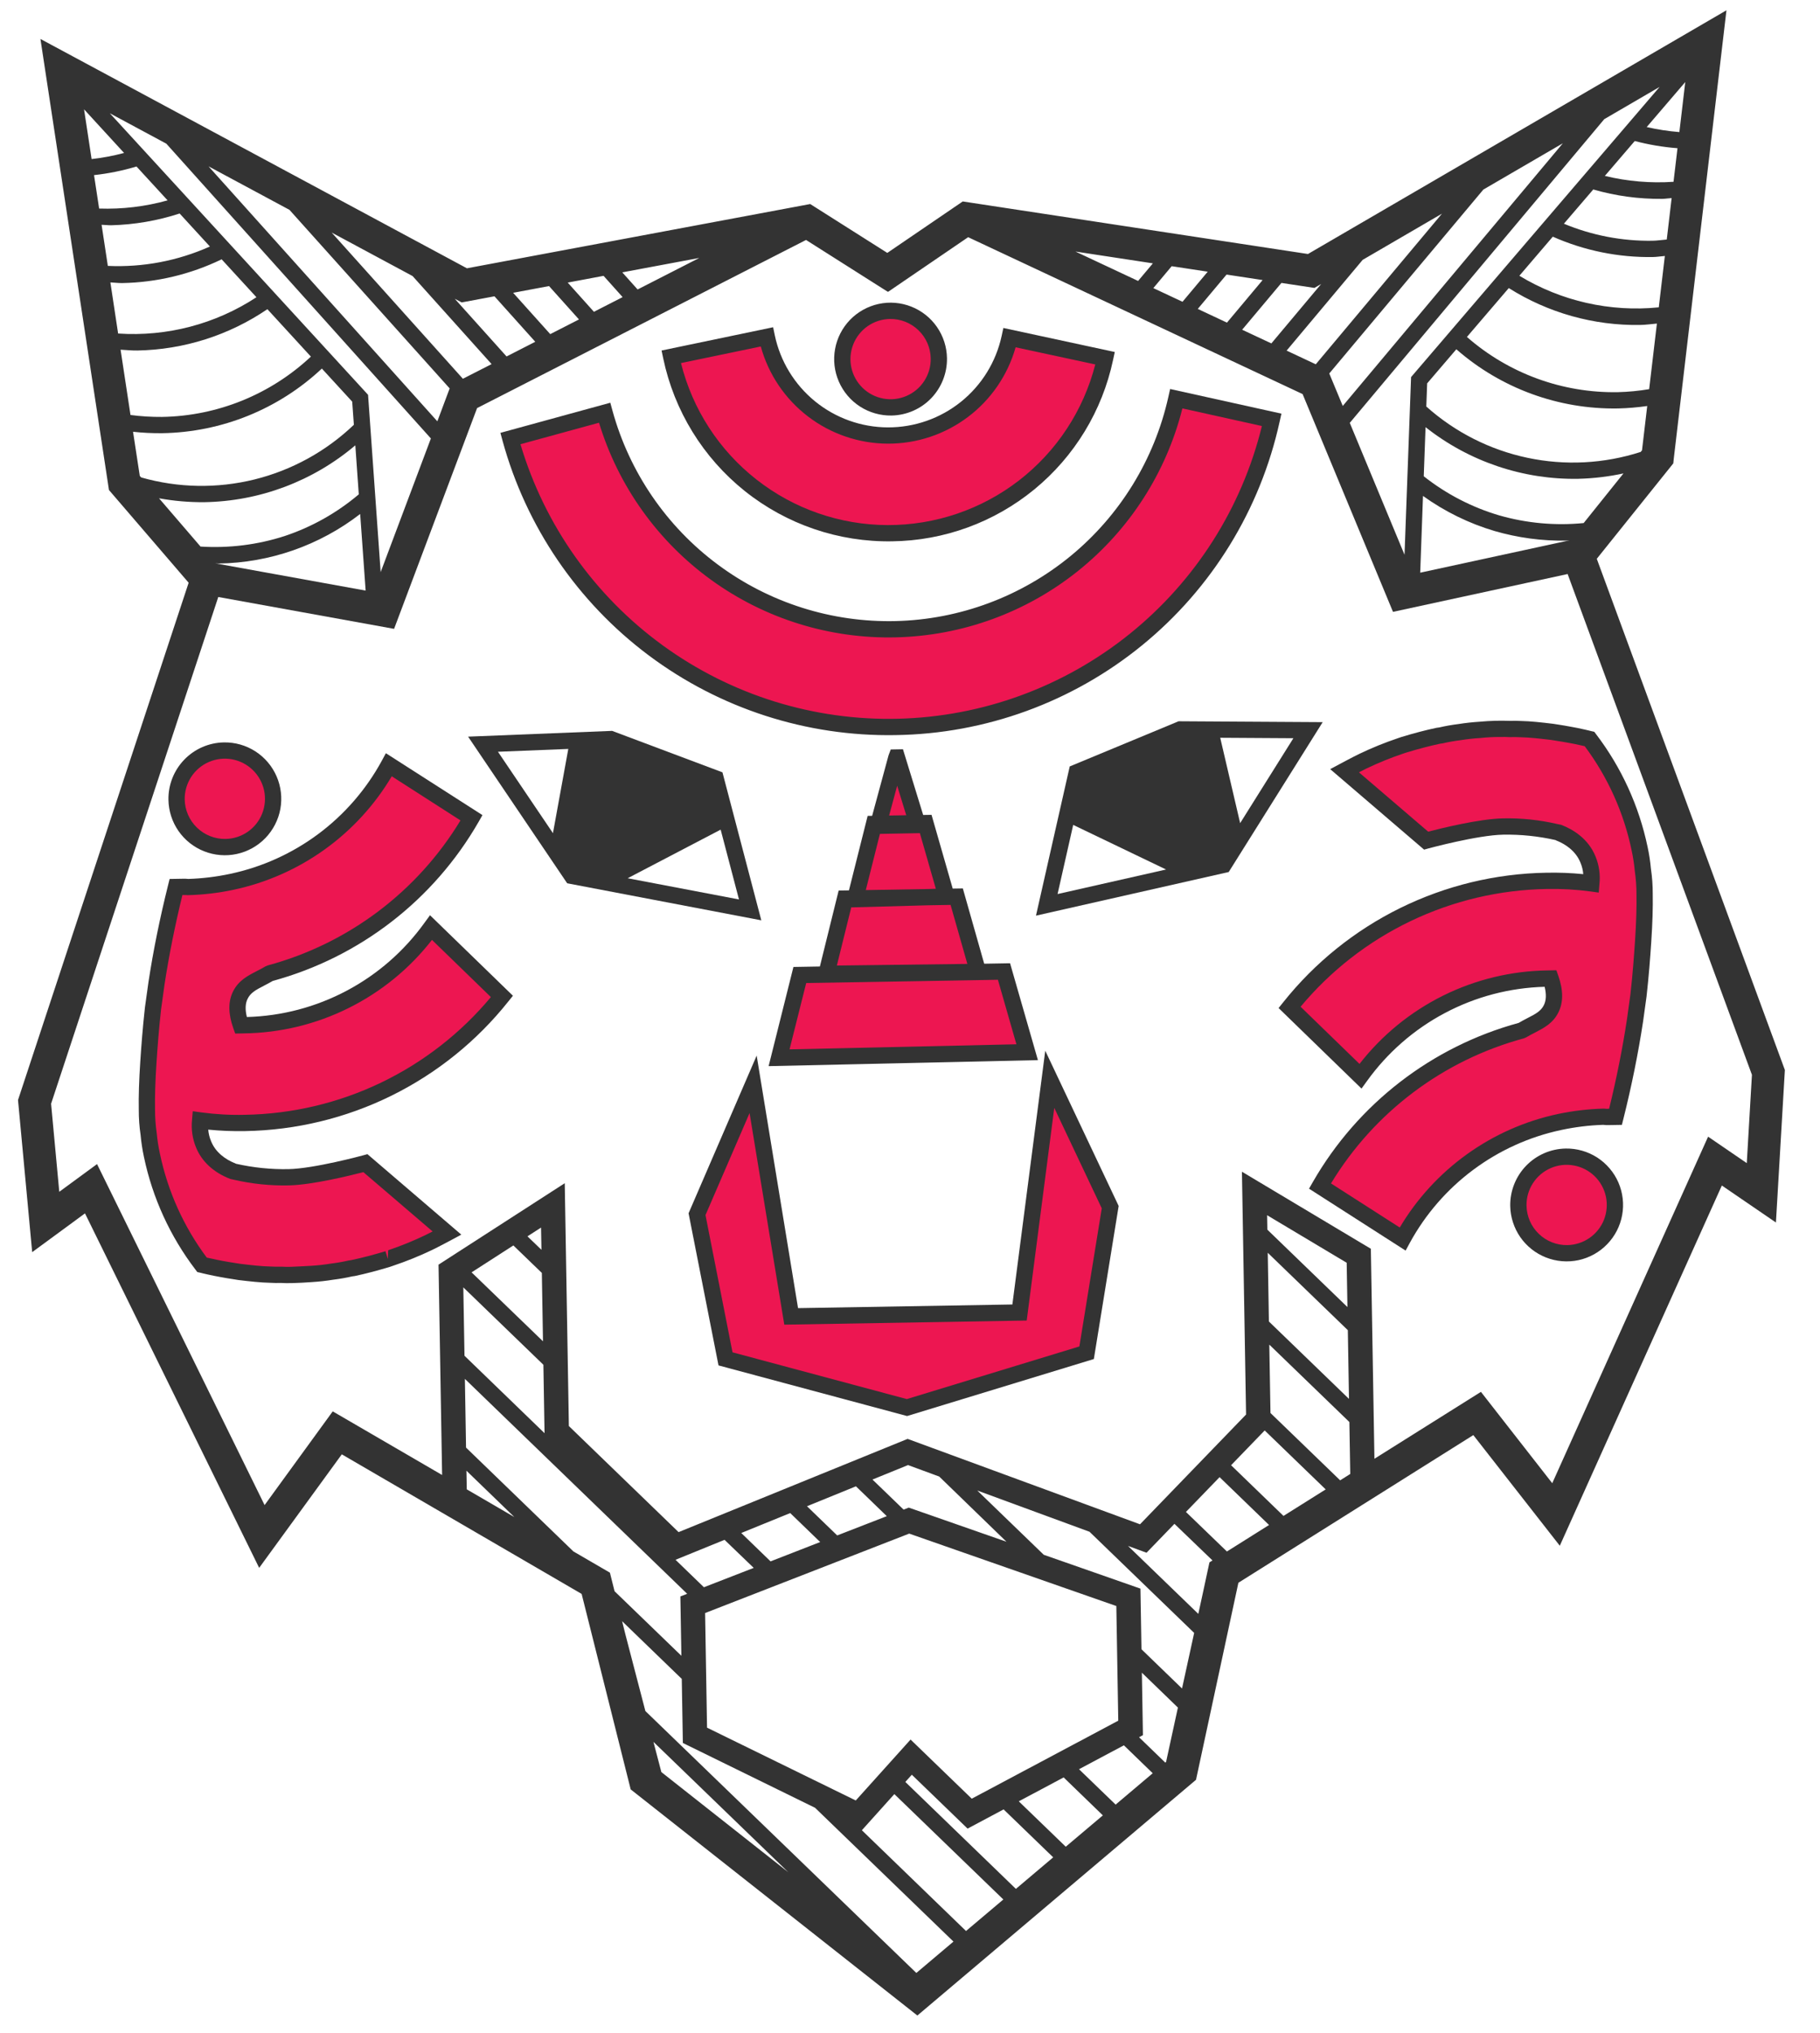 <svg width="60" height="67" viewBox="0 0 60 67" fill="none" xmlns="http://www.w3.org/2000/svg">
<g id="Tiger">
<g id="Group 6845">
<path id="Ellipse 903" d="M51.621 38.124C50.742 38.139 50.042 38.864 50.057 39.743C50.072 40.622 50.796 41.322 51.675 41.307C52.554 41.292 53.255 40.568 53.239 39.689C53.225 38.81 52.5 38.11 51.621 38.124Z" fill="#ED1651"/>
<g id="Group 6842">
<path id="Path 12809" d="M51.12 32.252C51.278 32.701 51.251 33.023 51.137 33.251C50.95 33.63 50.576 33.722 50.172 33.965C47.364 34.729 44.972 36.572 43.516 39.092L46.241 40.839C46.773 39.861 47.512 39.009 48.405 38.343C49.298 37.678 50.325 37.213 51.415 36.982C51.884 36.883 52.361 36.824 52.84 36.808C52.911 36.816 52.983 36.818 53.055 36.815L53.259 36.811C53.55 35.647 53.758 34.58 53.903 33.633C53.94 33.342 53.979 33.073 54.017 32.804C54.092 32.137 54.136 31.546 54.17 31.03C54.213 30.385 54.225 29.88 54.218 29.473C54.218 29.207 54.2 28.942 54.162 28.679C54.14 28.441 54.104 28.205 54.054 27.972C53.778 26.661 53.214 25.427 52.403 24.36C52.36 24.35 52.317 24.34 52.284 24.33C52.101 24.29 51.929 24.25 51.756 24.221C51.552 24.181 51.347 24.152 51.164 24.123C50.777 24.076 50.444 24.039 50.153 24.033C50.024 24.025 49.906 24.027 49.788 24.029C49.67 24.02 49.552 24.022 49.434 24.024C49.219 24.027 49.005 24.042 48.801 24.056C48.565 24.071 48.34 24.096 48.115 24.132C47.91 24.157 47.706 24.193 47.504 24.239C47.472 24.24 47.441 24.251 47.419 24.251C47.034 24.333 46.649 24.436 46.275 24.55L46.179 24.584C45.755 24.726 45.339 24.894 44.935 25.087C44.728 25.186 44.325 25.404 44.325 25.404L47.015 27.708C47.015 27.708 48.662 27.258 49.553 27.243C50.154 27.233 50.753 27.295 51.339 27.428C51.349 27.427 51.36 27.438 51.371 27.438C51.717 27.572 52.151 27.833 52.353 28.334C52.453 28.581 52.491 28.85 52.462 29.116C51.971 29.05 51.475 29.023 50.979 29.034C49.348 29.062 47.743 29.451 46.28 30.172C44.816 30.893 43.53 31.928 42.514 33.204L44.85 35.473C45.56 34.492 46.488 33.691 47.561 33.132C48.635 32.573 49.824 32.272 51.034 32.254L51.12 32.252Z" fill="#ED1651"/>
<path id="Ellipse 904" d="M29.333 10.246C28.454 10.261 27.754 10.985 27.769 11.864C27.784 12.743 28.508 13.443 29.387 13.428C30.266 13.414 30.966 12.689 30.951 11.81C30.936 10.931 30.212 10.231 29.333 10.246Z" fill="#ED1651"/>
<path id="Path 12810" d="M7.942 33.795C7.785 33.347 7.811 33.025 7.925 32.797C8.112 32.418 8.486 32.326 8.89 32.083C11.698 31.318 14.09 29.476 15.546 26.956L12.821 25.209C12.289 26.188 11.55 27.039 10.657 27.705C9.764 28.37 8.737 28.835 7.647 29.066C7.178 29.166 6.701 29.224 6.222 29.24C6.151 29.233 6.079 29.23 6.007 29.233L5.803 29.236C5.512 30.401 5.304 31.468 5.16 32.415C5.122 32.706 5.083 32.974 5.045 33.244C4.97 33.911 4.927 34.502 4.892 35.018C4.85 35.663 4.837 36.168 4.844 36.576C4.844 36.841 4.863 37.106 4.9 37.369C4.922 37.607 4.958 37.843 5.009 38.076C5.285 39.387 5.849 40.621 6.659 41.688C6.702 41.698 6.746 41.707 6.778 41.718C6.961 41.757 7.134 41.798 7.306 41.827C7.511 41.866 7.715 41.895 7.898 41.924C8.285 41.971 8.619 42.009 8.909 42.014C9.038 42.023 9.156 42.021 9.274 42.019C9.392 42.028 9.51 42.026 9.628 42.024C9.843 42.02 10.058 42.005 10.261 41.992C10.498 41.977 10.723 41.951 10.947 41.916C11.153 41.891 11.356 41.855 11.558 41.809C11.59 41.808 11.622 41.797 11.644 41.797C12.028 41.714 12.413 41.611 12.787 41.497L12.883 41.464C13.307 41.322 13.723 41.154 14.126 40.96C14.334 40.861 14.737 40.644 14.737 40.644L12.047 38.339C12.047 38.339 10.4 38.789 9.509 38.804C8.909 38.815 8.309 38.753 7.724 38.62C7.713 38.62 7.702 38.61 7.691 38.61C7.346 38.476 6.912 38.215 6.71 37.714C6.609 37.466 6.571 37.198 6.6 36.932C7.091 36.998 7.587 37.025 8.083 37.014C9.714 36.986 11.319 36.597 12.782 35.876C14.245 35.155 15.531 34.12 16.548 32.844L14.212 30.575C13.503 31.556 12.574 32.357 11.501 32.916C10.427 33.475 9.238 33.776 8.028 33.794L7.942 33.795Z" fill="#ED1651"/>
<path id="Ellipse 905" d="M7.386 24.739C6.507 24.754 5.806 25.478 5.821 26.357C5.836 27.236 6.561 27.936 7.44 27.922C8.319 27.907 9.019 27.182 9.004 26.303C8.989 25.424 8.265 24.724 7.386 24.739Z" fill="#ED1651"/>
<path id="Path 12811" d="M29.41 17.574C31.062 17.552 32.656 16.97 33.932 15.922C35.209 14.874 36.091 13.423 36.433 11.808L33.284 11.129C33.086 12.045 32.579 12.864 31.849 13.451C31.119 14.038 30.21 14.357 29.273 14.354C28.336 14.351 27.429 14.027 26.703 13.435C25.976 12.844 25.475 12.021 25.282 11.104L22.129 11.761C22.478 13.425 23.396 14.916 24.725 15.977C26.053 17.038 27.71 17.602 29.41 17.574Z" fill="#ED1651"/>
<path id="Path 12812" d="M29.519 23.961C32.425 23.92 35.232 22.898 37.484 21.061C39.736 19.223 41.301 16.679 41.924 13.84L38.779 13.142C38.308 15.258 37.142 17.155 35.467 18.532C33.792 19.909 31.705 20.686 29.537 20.739C27.37 20.792 25.247 20.119 23.506 18.826C21.766 17.533 20.508 15.695 19.933 13.605L16.827 14.455C17.586 17.225 19.245 19.662 21.544 21.384C23.842 23.105 26.648 24.012 29.519 23.961Z" fill="#ED1651"/>
</g>
<g id="Group 6843">
<path id="Path 12813" d="M22.978 40.019L24.827 35.74L26.082 43.388L33.612 43.26L34.607 35.574L36.6 39.787L35.823 44.586L29.899 46.393L23.918 44.788L22.978 40.019Z" fill="#ED1651"/>
<path id="Path 12814" d="M25.685 34.863L33.864 34.681L33.099 32.02L26.369 32.135L25.685 34.863Z" fill="#ED1651"/>
<path id="Path 12815" d="M27.247 32.097L32.245 32.035L31.541 29.554L27.859 29.617L27.247 32.097Z" fill="#ED1651"/>
<path id="Path 12816" d="M28.191 29.636L31.206 29.553L30.51 27.127L28.814 27.156L28.191 29.636Z" fill="#ED1651"/>
<path id="Path 12817" d="M28.943 27.218L30.257 27.194L29.573 24.967L29.551 24.968L28.943 27.218Z" fill="#ED1651"/>
</g>
<g id="Group 6844">
<path id="Path 12818" d="M45.067 35.629L44.885 35.88L42.151 33.225L42.304 33.035C43.345 31.728 44.663 30.667 46.161 29.929C47.66 29.191 49.304 28.793 50.975 28.765C51.382 28.756 51.79 28.772 52.195 28.812C52.185 28.682 52.154 28.554 52.103 28.433C51.948 28.049 51.616 27.832 51.341 27.716L51.336 27.717L51.286 27.692L51.273 27.687C50.71 27.56 50.134 27.501 49.557 27.511C48.71 27.525 47.102 27.962 47.085 27.966L46.948 28.004L43.853 25.351L44.199 25.166C44.199 25.166 44.608 24.946 44.819 24.845C45.232 24.647 45.657 24.475 46.091 24.329L46.197 24.293C46.612 24.166 46.994 24.066 47.362 23.988L47.445 23.977C47.652 23.929 47.862 23.892 48.073 23.866C48.305 23.829 48.539 23.803 48.781 23.788C49.114 23.757 49.449 23.747 49.783 23.76C49.908 23.758 50.034 23.756 50.157 23.764C50.466 23.771 50.81 23.809 51.206 23.857L51.361 23.881C51.504 23.904 51.653 23.927 51.801 23.956C51.939 23.979 52.077 24.009 52.22 24.041L52.369 24.075C52.389 24.082 52.417 24.088 52.464 24.099L52.558 24.12L52.617 24.198C53.453 25.294 54.033 26.564 54.316 27.914C54.368 28.151 54.404 28.392 54.426 28.634C54.467 28.91 54.487 29.189 54.486 29.467C54.494 29.91 54.478 30.427 54.437 31.047C54.403 31.566 54.358 32.162 54.282 32.841C54.244 33.11 54.206 33.378 54.167 33.673C54.008 34.714 53.791 35.791 53.519 36.876L53.469 37.076L53.059 37.083C52.989 37.086 52.919 37.084 52.85 37.075C52.387 37.09 51.925 37.147 51.472 37.244C50.42 37.467 49.429 37.916 48.567 38.558C47.705 39.2 46.992 40.022 46.477 40.965L46.339 41.22L43.155 39.179L43.282 38.957C44.762 36.382 47.201 34.497 50.066 33.715C50.165 33.656 50.263 33.606 50.356 33.557C50.639 33.413 50.801 33.322 50.897 33.129C50.975 32.973 50.983 32.77 50.922 32.525C49.773 32.556 48.646 32.852 47.631 33.391C46.615 33.929 45.738 34.696 45.067 35.629ZM51.376 33.368C51.199 33.728 50.895 33.883 50.603 34.035C50.509 34.083 50.41 34.134 50.309 34.194L50.242 34.223C47.584 34.939 45.305 36.652 43.879 39.006L46.146 40.459C46.709 39.51 47.464 38.688 48.361 38.044C49.257 37.4 50.278 36.949 51.357 36.718C51.856 36.613 52.362 36.553 52.871 36.54C52.93 36.547 52.989 36.549 53.048 36.546C53.293 35.544 53.491 34.553 53.636 33.597C53.674 33.306 53.713 33.035 53.75 32.774C53.825 32.111 53.867 31.524 53.902 31.011C53.942 30.406 53.957 29.905 53.95 29.476C53.95 29.218 53.931 28.96 53.894 28.704C53.873 28.476 53.838 28.249 53.789 28.025C53.531 26.783 53.004 25.613 52.245 24.597L52.228 24.591L52.106 24.564C51.972 24.535 51.841 24.506 51.706 24.483C51.56 24.455 51.416 24.433 51.279 24.412L51.132 24.388C50.762 24.344 50.43 24.306 50.135 24.3C50.014 24.291 49.904 24.294 49.769 24.296C49.666 24.288 49.562 24.29 49.461 24.291C49.245 24.29 49.031 24.301 48.817 24.324C48.59 24.337 48.374 24.361 48.148 24.397C47.952 24.421 47.757 24.456 47.565 24.5L47.475 24.513C47.122 24.589 46.754 24.684 46.342 24.811L46.264 24.837C45.85 24.976 45.445 25.14 45.051 25.329C44.982 25.362 44.891 25.408 44.8 25.456L47.083 27.412C47.505 27.302 48.777 26.987 49.548 26.974C50.149 26.961 50.748 27.023 51.334 27.159L51.467 27.186C51.851 27.334 52.36 27.637 52.599 28.228C52.717 28.515 52.762 28.827 52.729 29.136L52.706 29.42L52.424 29.381C51.947 29.317 51.465 29.291 50.984 29.301C49.433 29.328 47.906 29.688 46.507 30.358C45.108 31.027 43.87 31.991 42.877 33.182L44.819 35.067C45.556 34.12 46.498 33.351 47.573 32.817C48.648 32.284 49.83 31.999 51.03 31.985L51.309 31.98L51.373 32.163C51.539 32.635 51.541 33.042 51.376 33.368Z" fill="#333333"/>
<path id="Path 12819" d="M51.617 37.856C51.984 37.85 52.346 37.953 52.655 38.152C52.964 38.352 53.207 38.638 53.354 38.975C53.5 39.313 53.544 39.686 53.478 40.048C53.412 40.41 53.241 40.744 52.985 41.008C52.73 41.273 52.401 41.456 52.042 41.534C51.682 41.611 51.308 41.581 50.966 41.446C50.623 41.311 50.329 41.078 50.119 40.776C49.91 40.473 49.794 40.116 49.788 39.748C49.78 39.255 49.968 38.779 50.311 38.424C50.654 38.069 51.123 37.865 51.617 37.856ZM51.671 41.039C51.932 41.034 52.187 40.952 52.402 40.803C52.617 40.654 52.783 40.444 52.879 40.201C52.974 39.957 52.996 39.691 52.941 39.435C52.885 39.179 52.755 38.946 52.567 38.764C52.378 38.582 52.14 38.46 51.883 38.414C51.625 38.367 51.36 38.398 51.12 38.502C50.88 38.607 50.676 38.78 50.535 39C50.393 39.22 50.32 39.477 50.325 39.739C50.331 40.09 50.476 40.424 50.729 40.667C50.981 40.911 51.32 41.045 51.671 41.039Z" fill="#333333"/>
<path id="Path 12820" d="M29.391 13.696C29.023 13.702 28.662 13.599 28.352 13.4C28.043 13.2 27.8 12.914 27.654 12.577C27.507 12.239 27.464 11.866 27.53 11.504C27.595 11.142 27.767 10.808 28.022 10.543C28.278 10.279 28.606 10.096 28.966 10.018C29.325 9.94 29.7 9.971 30.042 10.106C30.384 10.241 30.679 10.474 30.888 10.776C31.098 11.079 31.213 11.436 31.219 11.804C31.227 12.297 31.039 12.773 30.697 13.128C30.354 13.483 29.884 13.687 29.391 13.696V13.696ZM29.337 10.513C29.075 10.518 28.821 10.6 28.606 10.749C28.391 10.898 28.225 11.108 28.129 11.351C28.033 11.595 28.011 11.861 28.067 12.117C28.122 12.373 28.253 12.606 28.441 12.788C28.629 12.97 28.867 13.091 29.125 13.138C29.382 13.185 29.648 13.154 29.888 13.049C30.128 12.945 30.331 12.772 30.473 12.552C30.614 12.332 30.688 12.075 30.683 11.813C30.677 11.462 30.531 11.128 30.279 10.885C30.026 10.641 29.688 10.507 29.337 10.513Z" fill="#333333"/>
<path id="Path 12821" d="M6.21 28.97C6.674 28.955 7.135 28.899 7.589 28.802C8.641 28.579 9.632 28.13 10.494 27.488C11.356 26.846 12.069 26.024 12.584 25.08L12.721 24.826L15.905 26.866L15.778 27.089C14.298 29.664 11.86 31.549 8.994 32.331C8.894 32.389 8.798 32.439 8.704 32.488C8.423 32.633 8.26 32.724 8.165 32.917C8.086 33.072 8.077 33.276 8.139 33.521C9.288 33.49 10.414 33.193 11.43 32.654C12.445 32.116 13.322 31.35 13.993 30.417L14.176 30.166L16.91 32.82L16.756 33.011C15.715 34.318 14.398 35.378 12.899 36.117C11.4 36.855 9.756 37.252 8.085 37.281C7.678 37.289 7.27 37.273 6.865 37.233C6.876 37.364 6.907 37.492 6.958 37.613C7.112 37.998 7.446 38.214 7.72 38.331L7.725 38.33L7.772 38.353L7.787 38.359C8.35 38.486 8.926 38.545 9.504 38.535C10.351 38.52 11.959 38.084 11.976 38.079L12.113 38.041L15.208 40.694L14.864 40.879C14.864 40.879 14.453 41.1 14.241 41.201C13.827 41.399 13.402 41.571 12.967 41.717L12.863 41.753C12.456 41.877 12.064 41.98 11.698 42.058L11.616 42.069C11.409 42.117 11.2 42.153 10.989 42.179C10.756 42.217 10.522 42.243 10.279 42.258C10.071 42.272 9.852 42.287 9.632 42.291C9.505 42.293 9.38 42.295 9.277 42.286C9.152 42.288 9.026 42.29 8.903 42.281C8.594 42.275 8.236 42.235 7.853 42.189L7.699 42.164C7.556 42.142 7.405 42.119 7.259 42.09C7.118 42.066 6.977 42.035 6.83 42.003L6.699 41.973C6.672 41.965 6.636 41.956 6.599 41.948L6.504 41.927L6.444 41.847C5.608 40.751 5.028 39.482 4.745 38.132C4.694 37.894 4.657 37.653 4.635 37.411C4.594 37.135 4.574 36.857 4.575 36.579C4.567 36.136 4.583 35.619 4.624 34.998C4.658 34.479 4.703 33.885 4.778 33.205C4.816 32.937 4.855 32.669 4.894 32.373C5.05 31.343 5.269 30.265 5.542 29.171L5.592 28.971L6.002 28.964C6.071 28.96 6.141 28.962 6.21 28.97ZM5.424 32.449C5.386 32.74 5.348 33.01 5.31 33.272C5.236 33.934 5.193 34.522 5.159 35.034C5.119 35.639 5.104 36.141 5.111 36.569C5.111 36.828 5.129 37.086 5.166 37.342C5.187 37.57 5.222 37.797 5.271 38.02C5.529 39.262 6.056 40.432 6.815 41.449L6.835 41.455L6.947 41.478C7.084 41.509 7.216 41.538 7.355 41.563C7.5 41.59 7.645 41.612 7.781 41.634L7.929 41.657C8.286 41.7 8.63 41.74 8.926 41.745C9.047 41.754 9.158 41.751 9.292 41.75C9.395 41.758 9.499 41.756 9.6 41.754C9.815 41.743 10.036 41.737 10.244 41.722C10.468 41.709 10.692 41.684 10.914 41.648C11.109 41.624 11.303 41.59 11.496 41.546L11.586 41.532C11.938 41.458 12.314 41.359 12.708 41.24L12.785 41.496L12.797 41.208C13.211 41.069 13.616 40.904 14.01 40.716C14.079 40.683 14.171 40.637 14.262 40.589L11.979 38.634C11.557 38.743 10.284 39.058 9.513 39.071C8.912 39.084 8.313 39.022 7.727 38.888L7.594 38.859C7.041 38.646 6.65 38.283 6.462 37.818C6.344 37.531 6.299 37.219 6.331 36.909L6.354 36.626L6.636 36.665C7.113 36.729 7.595 36.756 8.076 36.744C9.627 36.718 11.154 36.358 12.553 35.688C13.952 35.018 15.19 34.055 16.183 32.864L14.241 30.979C13.504 31.926 12.562 32.695 11.487 33.228C10.412 33.762 9.231 34.047 8.03 34.061L7.754 34.066L7.689 33.884C7.522 33.41 7.519 33.003 7.684 32.677C7.862 32.318 8.165 32.162 8.459 32.01C8.552 31.963 8.65 31.913 8.751 31.852L8.818 31.823C11.476 31.107 13.755 29.394 15.181 27.041L12.915 25.587C12.351 26.536 11.597 27.358 10.7 28.001C9.803 28.645 8.783 29.096 7.703 29.326C7.205 29.433 6.698 29.492 6.189 29.505C6.13 29.5 6.072 29.498 6.013 29.501C5.767 30.51 5.569 31.502 5.424 32.449Z" fill="#333333"/>
<path id="Path 12822" d="M7.38 24.47C7.748 24.463 8.11 24.566 8.419 24.765C8.728 24.964 8.972 25.251 9.118 25.588C9.265 25.925 9.308 26.299 9.243 26.661C9.177 27.023 9.005 27.357 8.75 27.622C8.494 27.886 8.166 28.069 7.806 28.147C7.447 28.225 7.072 28.194 6.73 28.059C6.387 27.924 6.093 27.691 5.883 27.388C5.674 27.086 5.559 26.728 5.553 26.36C5.545 25.867 5.733 25.392 6.076 25.037C6.418 24.683 6.887 24.479 7.38 24.47ZM7.434 27.652C7.696 27.648 7.95 27.566 8.166 27.417C8.381 27.268 8.547 27.059 8.643 26.815C8.739 26.572 8.761 26.305 8.706 26.05C8.65 25.794 8.52 25.56 8.332 25.378C8.144 25.196 7.907 25.074 7.649 25.027C7.392 24.981 7.126 25.011 6.886 25.115C6.646 25.219 6.442 25.392 6.3 25.612C6.159 25.832 6.085 26.089 6.089 26.351C6.096 26.702 6.241 27.036 6.493 27.279C6.745 27.523 7.084 27.657 7.434 27.652Z" fill="#333333"/>
<path id="Path 12823" d="M6.219 19.207L3.592 16.151L1.333 1.284L15.393 8.843L26.71 6.725L29.252 8.336L31.739 6.64L43.12 8.372L56.916 0.339L55.179 15.121L55.163 15.274L52.641 18.418L58.803 35.161L58.842 35.266L58.547 40.294L56.764 39.075L51.422 50.948L48.571 47.301L40.826 52.168L39.429 58.662L30.243 66.432L20.792 58.979L19.175 52.536L11.268 47.935L8.544 51.677L2.802 39.993L1.061 41.271L0.594 36.257L6.219 19.207ZM15.26 12.484L16.207 12.001L13.602 9.099L10.934 7.665L15.26 12.484ZM9.543 6.917L6.875 5.483L14.418 13.887L14.824 12.802L9.543 6.917ZM5.483 4.735L3.621 3.734L12.071 12.944L12.134 13.013L12.549 18.857L14.205 14.452L5.483 4.735ZM6.611 18.015C7.549 18.074 8.49 17.957 9.384 17.668C10.279 17.37 11.108 16.904 11.828 16.294L11.714 14.678C10.321 15.86 8.561 16.522 6.734 16.552C6.234 16.556 5.735 16.513 5.243 16.424L6.611 18.015ZM4.608 15.685L4.653 15.736C5.871 16.084 7.16 16.107 8.39 15.803C9.621 15.498 10.75 14.877 11.666 14.001L11.611 13.238L10.611 12.148C9.183 13.487 7.308 14.246 5.35 14.278C5.028 14.282 4.706 14.266 4.386 14.231L4.608 15.685ZM4.302 13.678C4.646 13.723 4.994 13.745 5.341 13.742C7.167 13.712 8.917 13.003 10.249 11.754L8.815 10.191C7.549 11.052 6.06 11.525 4.53 11.553C4.346 11.556 4.16 11.536 3.975 11.526L4.302 13.678ZM3.894 10.993C5.504 11.102 7.105 10.682 8.454 9.797L7.307 8.547C6.284 9.042 5.166 9.309 4.03 9.33C3.9 9.332 3.769 9.313 3.639 9.308L3.894 10.993ZM3.555 8.764C4.711 8.817 5.863 8.598 6.92 8.125L5.922 7.037C5.193 7.275 4.433 7.405 3.666 7.425C3.56 7.426 3.456 7.411 3.349 7.409L3.555 8.764ZM3.268 6.874C4.03 6.9 4.791 6.809 5.525 6.604L4.5 5.488C4.043 5.625 3.574 5.72 3.1 5.772L3.268 6.874ZM4.091 5.042L2.771 3.603L3.02 5.243C3.381 5.203 3.739 5.135 4.091 5.041L4.091 5.042ZM11.874 16.941C10.534 17.977 8.894 18.55 7.201 18.574C7.165 18.575 7.129 18.567 7.094 18.567L12.054 19.466L11.874 16.941ZM15.22 9.968L14.992 9.847L16.7 11.749L17.646 11.265L16.301 9.766L15.22 9.968ZM23.053 8.502L20.515 8.977L21.02 9.541L23.053 8.502ZM19.898 9.092L18.716 9.314L19.58 10.277L20.526 9.793L19.898 9.092ZM18.1 9.429L16.917 9.651L18.14 11.013L19.087 10.529L18.1 9.429ZM40.449 10.634L41.625 9.231L40.436 9.05L39.487 10.182L40.449 10.634ZM38.984 9.947L39.815 8.955L38.627 8.774L38.022 9.496L38.984 9.947ZM37.52 9.26L38.007 8.68L35.454 8.291L37.52 9.26ZM42.245 9.325L40.95 10.868L41.913 11.319L43.555 9.361L43.332 9.49L42.245 9.325ZM55.558 2.705L54.287 4.188C54.642 4.269 55.002 4.325 55.364 4.353L55.558 2.705ZM53.893 4.648L52.907 5.798C53.647 5.978 54.411 6.043 55.171 5.992L55.302 4.885C54.826 4.849 54.355 4.769 53.893 4.648ZM54.793 6.555C54.026 6.562 53.262 6.458 52.525 6.245L51.557 7.374C52.484 7.76 53.48 7.951 54.483 7.935C54.64 7.932 54.793 7.907 54.948 7.895L55.109 6.529C55.002 6.535 54.899 6.554 54.793 6.555ZM54.492 8.472C53.356 8.49 52.23 8.261 51.191 7.801L50.089 9.089C51.467 9.926 53.081 10.291 54.685 10.13L54.885 8.437C54.752 8.446 54.624 8.47 54.492 8.472ZM54.07 10.711C52.539 10.735 51.035 10.312 49.74 9.495L48.36 11.106C49.734 12.309 51.507 12.958 53.334 12.926C53.681 12.917 54.026 12.884 54.368 12.827L54.623 10.665C54.437 10.681 54.253 10.708 54.069 10.711L54.07 10.711ZM53.343 13.463C51.385 13.497 49.485 12.802 48.011 11.512L47.049 12.636L47.021 13.399C47.966 14.244 49.115 14.827 50.355 15.089C51.595 15.352 52.882 15.285 54.088 14.896L54.132 14.843L54.304 13.382C53.986 13.428 53.665 13.455 53.343 13.463ZM52.037 15.782C50.21 15.814 48.429 15.212 46.996 14.079L46.937 15.698C47.676 16.282 48.52 16.72 49.424 16.987C50.328 17.246 51.273 17.332 52.209 17.24L53.521 15.604C53.033 15.709 52.536 15.769 52.037 15.781L52.037 15.782ZM51.744 17.809C51.708 17.809 51.674 17.818 51.639 17.819C50.839 17.833 50.041 17.726 49.273 17.503C48.426 17.252 47.629 16.861 46.912 16.346L46.82 18.876L51.744 17.809ZM46.303 18.285L46.519 12.429L54.712 2.865L52.887 3.928L44.498 13.938L46.303 18.285ZM44.267 13.38L51.522 4.723L48.902 6.248L43.822 12.31L44.267 13.38ZM43.377 12.007L47.537 7.043L44.923 8.565L42.416 11.556L43.377 12.007ZM17.863 41.956L16.924 41.05L15.547 41.937L17.901 44.21L17.863 41.956ZM17.85 41.194L17.837 40.461L17.389 40.75L17.85 41.194ZM29.974 50.548L23.245 53.166L23.309 56.944L28.212 59.344L30.019 57.336L32.036 59.285L36.866 56.714L36.802 52.935L29.974 50.548ZM15.326 45.448L15.364 47.713L18.903 51.135L20.107 51.835L20.26 52.447L22.463 54.575L22.43 52.619L22.654 52.532L15.326 45.448ZM21.276 56.396L30.209 65.029L31.433 63.995L26.87 59.585L22.512 57.449L22.476 55.337L20.509 53.435L20.623 53.892L21.276 56.396ZM28.413 60.325L31.847 63.646L33.077 62.607L29.484 59.134L28.413 60.325ZM33.491 62.258L34.721 61.218L33.086 59.638L31.898 60.271L30.06 58.495L29.846 58.733L33.491 62.258ZM35.135 60.868L36.358 59.835L35.065 58.584L33.586 59.372L35.135 60.868ZM36.779 59.48L38.002 58.446L37.051 57.526L35.572 58.314L36.779 59.48ZM21.542 57.412L21.803 58.408L25.989 61.71L21.542 57.412ZM37.551 57.26L38.416 58.096L38.442 58.075L38.832 56.282L37.644 55.132L37.679 57.191L37.551 57.26ZM16.956 50.002L15.377 48.475L15.388 49.089L16.956 50.002ZM17.914 44.983L15.274 42.432L15.313 44.686L17.952 47.238L17.914 44.983ZM23.206 52.316L24.848 51.678L23.886 50.753L22.27 51.411L23.206 52.316ZM25.403 51.463L27.039 50.826L26.051 49.871L24.437 50.528L25.403 51.463ZM27.6 50.608L29.235 49.973L28.218 48.989L26.604 49.646L27.6 50.608ZM29.789 49.757L29.959 49.691L33.18 50.816L30.963 48.667L29.935 48.289L28.763 48.766L29.789 49.757ZM34.41 51.246L37.597 52.361L37.631 54.36L38.968 55.653L39.368 53.821L35.918 50.487L32.218 49.128L34.41 51.246ZM39.505 53.194L39.653 52.514L39.871 51.499L39.874 51.497L39.875 51.494L39.972 51.432L38.718 50.226L37.798 51.178L37.187 50.954L39.505 53.194ZM40.447 51.137L40.517 51.094L41.837 50.264L40.206 48.687L39.097 49.834L40.447 51.137ZM42.313 49.965L43.704 49.091L41.693 47.148L40.585 48.294L42.313 49.965ZM41.781 40.53L44.421 43.081L44.396 41.621L41.773 40.054L41.781 40.53ZM44.434 43.843L41.794 41.292L41.832 43.557L44.472 46.108L44.434 43.843ZM44.485 46.87L41.845 44.319L41.884 46.573L44.181 48.792L44.514 48.582L44.485 46.87ZM1.954 39.282L3.199 38.368L8.723 49.608L10.969 46.519L14.575 48.616L14.457 41.683L18.618 38.999L18.754 47.003L22.371 50.499L29.921 47.426L37.583 50.241L41.079 46.623L40.943 38.62L45.193 41.16L45.311 48.081L48.822 45.876L51.173 48.887L56.311 37.465L57.586 38.337L57.756 35.426L51.68 18.92L45.923 20.167L42.943 12.989L31.917 7.818L29.279 9.618L29.274 9.608L29.268 9.618L26.573 7.909L15.728 13.451L12.992 20.727L7.196 19.677L1.684 36.38L1.954 39.282Z" fill="#333333"/>
<path id="Path 12824" d="M20.18 24.09L23.817 25.456L25.098 30.334L18.698 29.113L15.432 24.28L20.18 24.09ZM16.416 24.778L18.229 27.461L18.735 24.685L16.416 24.778ZM20.692 28.947L24.362 29.646L23.758 27.345" fill="#333333"/>
<path id="Path 12825" d="M26.309 43.116L33.375 42.996L34.459 34.632L36.879 39.749L36.061 44.794L29.904 46.673L23.687 45.004L22.7 39.99L24.945 34.793L26.309 43.116ZM23.258 40.049L24.149 44.573L29.895 46.114L35.584 44.379L36.322 39.827L34.756 36.516L33.848 43.525L25.856 43.661L24.711 36.687L23.258 40.049Z" fill="#333333"/>
<path id="Path 12826" d="M35.266 25.262L38.855 23.773L43.605 23.802L40.507 28.742L34.153 30.18L35.266 25.262ZM35.38 27.189L34.865 29.468L38.442 28.659L35.38 27.189ZM40.227 24.317L40.884 27.131L42.639 24.332L40.227 24.317Z" fill="#333333"/>
<path id="Path 12827" d="M29.414 17.842C27.651 17.872 25.933 17.286 24.555 16.186C23.178 15.086 22.227 13.54 21.865 11.815L21.81 11.553L25.488 10.786L25.542 11.049C25.722 11.906 26.191 12.675 26.869 13.228C27.548 13.781 28.396 14.084 29.272 14.087C30.147 14.089 30.997 13.792 31.68 13.243C32.362 12.695 32.836 11.929 33.021 11.073L33.078 10.81L36.751 11.602L36.694 11.865C36.339 13.539 35.424 15.043 34.101 16.129C32.778 17.216 31.125 17.82 29.414 17.842ZM33.482 11.447C33.223 12.363 32.671 13.17 31.911 13.743C31.151 14.317 30.223 14.626 29.271 14.623C28.319 14.62 27.393 14.305 26.637 13.727C25.88 13.148 25.333 12.338 25.081 11.42L22.45 11.967C22.829 13.488 23.705 14.839 24.939 15.806C26.172 16.774 27.694 17.302 29.261 17.307C30.829 17.312 32.354 16.794 33.594 15.835C34.834 14.876 35.719 13.531 36.108 12.012L33.482 11.447Z" fill="#333333"/>
<path id="Path 12828" d="M29.523 24.229C26.592 24.281 23.728 23.355 21.382 21.598C19.036 19.841 17.341 17.353 16.567 14.526L16.497 14.267L20.12 13.274L20.191 13.534C20.75 15.566 21.973 17.353 23.666 18.61C25.358 19.867 27.422 20.522 29.53 20.471C31.637 20.419 33.667 19.663 35.296 18.325C36.924 16.986 38.058 15.141 38.517 13.083L38.576 12.822L42.245 13.634L42.186 13.897C41.549 16.795 39.952 19.392 37.653 21.268C35.354 23.143 32.489 24.187 29.523 24.229ZM38.98 13.461C38.448 15.577 37.237 17.461 35.533 18.824C33.828 20.187 31.725 20.954 29.543 21.007C27.362 21.061 25.223 20.398 23.454 19.12C21.685 17.843 20.383 16.021 19.748 13.933L17.158 14.642C17.952 17.308 19.601 19.638 21.852 21.274C24.102 22.909 26.828 23.758 29.609 23.69C32.39 23.622 35.071 22.64 37.238 20.897C39.406 19.153 40.939 16.744 41.601 14.042L38.98 13.461Z" fill="#333333"/>
<path id="Path 12829" d="M27.648 29.352L27.987 29.347L28.604 26.892L28.752 26.89L29.292 24.898L29.365 24.703L29.768 24.696L30.434 26.861L30.71 26.857L31.408 29.288L31.742 29.283L32.446 31.764L33.299 31.749L34.217 34.942L25.339 35.14L26.157 31.871L27.029 31.856L27.648 29.352ZM29.577 25.898L29.312 26.88L29.876 26.87L29.577 25.898ZM30.852 29.294L30.325 27.461L29.008 27.485L28.543 29.337L30.606 29.302L30.852 29.294ZM31.338 29.826L30.618 29.838L28.063 29.908L27.589 31.824L31.891 31.771L31.338 29.826ZM26.029 34.587L33.508 34.42L32.898 32.293L32.598 32.298L32.599 32.299L32.263 32.304L26.578 32.401L26.029 34.587Z" fill="#333333"/>
</g>
</g>
</g>
</svg>
